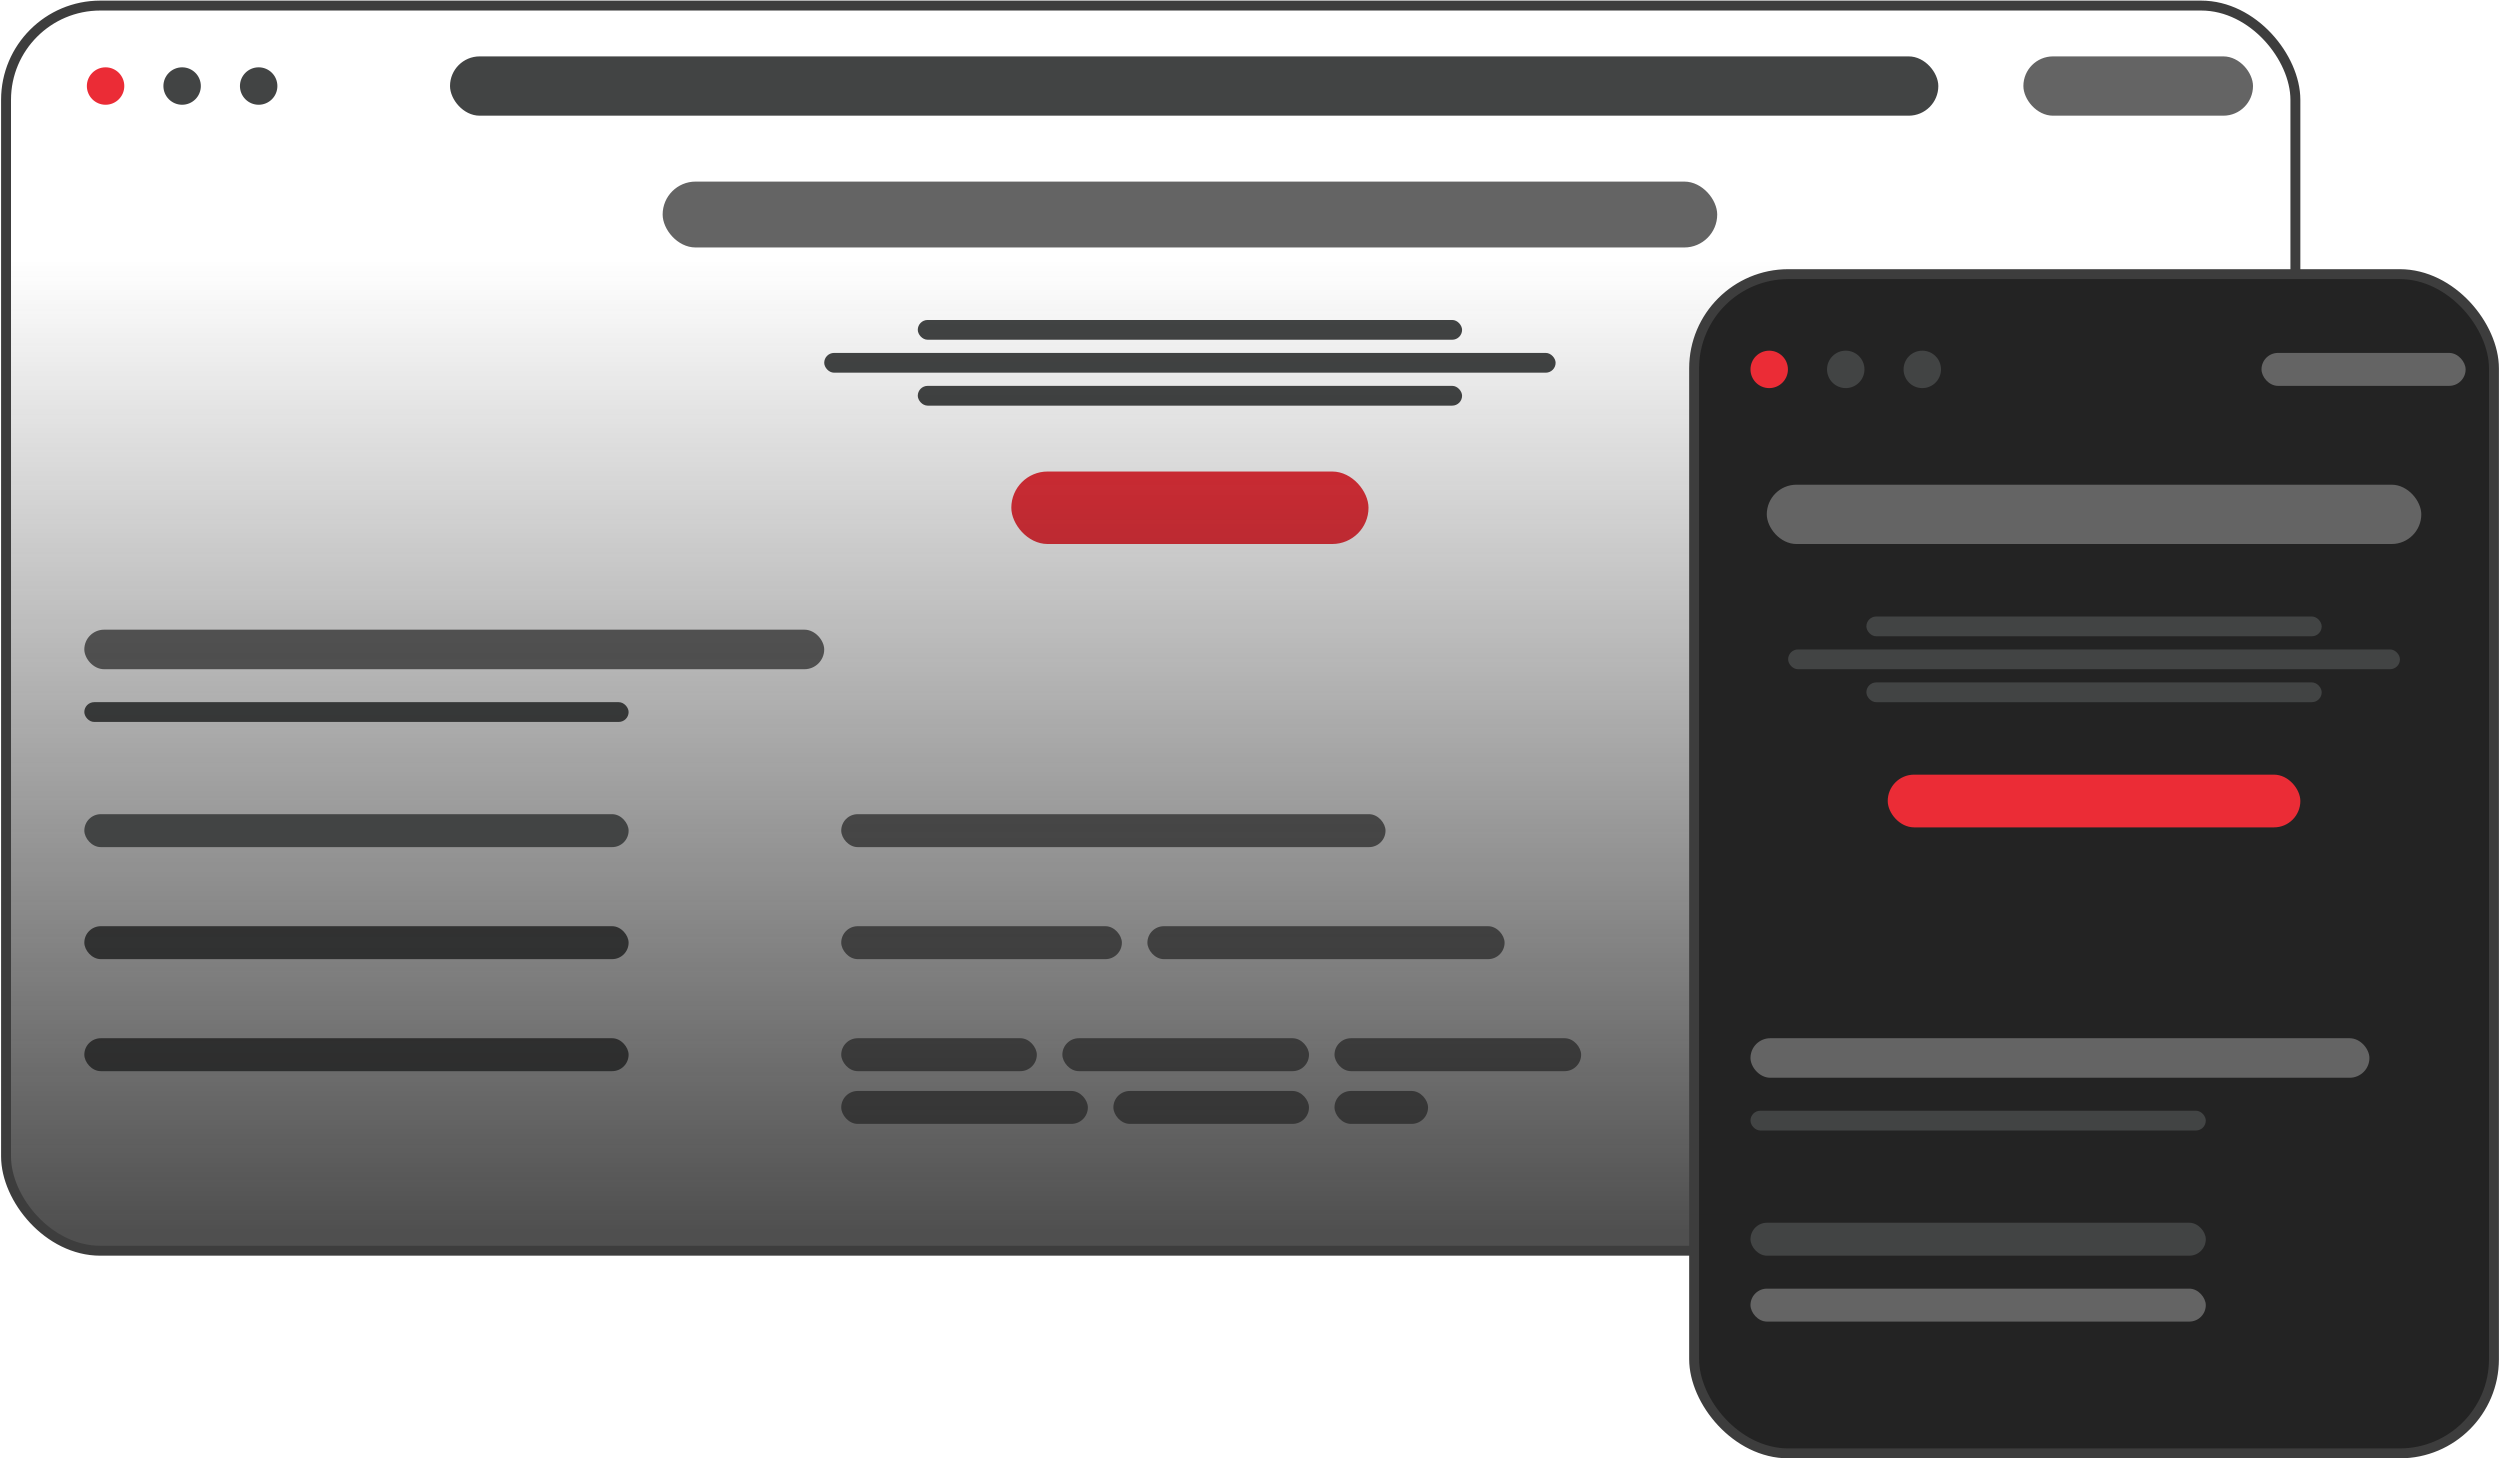 <?xml version="1.0" encoding="UTF-8"?> <svg xmlns="http://www.w3.org/2000/svg" width="252" height="147" viewBox="0 0 252 147" fill="none"><rect x="8.499" y="63.472" width="74.582" height="3.985" rx="1.993" fill="#646464"></rect><circle cx="10.642" cy="8.673" r="1.887" fill="#EB2C36"></circle><circle cx="18.358" cy="8.673" r="1.887" fill="#424444"></circle><circle cx="26.073" cy="8.673" r="1.887" fill="#424444"></circle><rect x="45.361" y="5.684" width="150.022" height="5.978" rx="2.989" fill="#424444"></rect><rect x="66.794" y="18.304" width="106.301" height="6.642" rx="3.321" fill="#646464"></rect><rect x="101.941" y="47.53" width="36.005" height="7.306" rx="3.653" fill="#EB2C36"></rect><rect x="92.512" y="32.253" width="54.865" height="1.993" rx="0.996" fill="#424444"></rect><rect x="8.499" y="70.778" width="54.865" height="1.993" rx="0.996" fill="#424444"></rect><rect x="84.796" y="82.069" width="54.865" height="3.321" rx="1.661" fill="#646464"></rect><rect x="8.499" y="93.361" width="54.865" height="3.321" rx="1.661" fill="#424444"></rect><rect x="84.796" y="93.361" width="28.29" height="3.321" rx="1.661" fill="#646464"></rect><rect x="115.658" y="93.361" width="36.005" height="3.321" rx="1.661" fill="#646464"></rect><rect x="8.499" y="104.653" width="54.865" height="3.321" rx="1.661" fill="#424444"></rect><rect x="84.796" y="104.653" width="19.717" height="3.321" rx="1.661" fill="#646464"></rect><rect x="112.229" y="109.968" width="19.717" height="3.321" rx="1.661" fill="#646464"></rect><rect x="107.086" y="104.653" width="24.861" height="3.321" rx="1.661" fill="#646464"></rect><rect x="134.518" y="109.968" width="9.43" height="3.321" rx="1.661" fill="#646464"></rect><rect x="134.518" y="104.653" width="24.861" height="3.321" rx="1.661" fill="#646464"></rect><rect x="84.796" y="109.968" width="24.861" height="3.321" rx="1.661" fill="#646464"></rect><rect x="92.512" y="38.895" width="54.865" height="1.993" rx="0.996" fill="#424444"></rect><rect x="83.081" y="35.574" width="73.725" height="1.993" rx="0.996" fill="#424444"></rect><rect x="0.609" y="0.562" width="230.766" height="125.512" rx="9.5" fill="url(#paint0_linear_251_208)" stroke="#3D3D3D"></rect><rect x="170.768" y="27.633" width="80.623" height="118.868" rx="9.5" fill="#232323" stroke="#3D3D3D"></rect><rect x="227.96" y="35.574" width="20.575" height="3.321" rx="1.661" fill="#646464"></rect><rect x="203.957" y="5.684" width="23.146" height="5.978" rx="2.989" fill="#646464"></rect><circle cx="178.336" cy="37.235" r="1.887" fill="#EB2C36"></circle><circle cx="186.051" cy="37.234" r="1.887" fill="#424444"></circle><circle cx="193.767" cy="37.235" r="1.887" fill="#424444"></circle><rect x="178.092" y="48.858" width="65.974" height="5.978" rx="2.989" fill="#646464"></rect><rect x="188.132" y="62.144" width="45.895" height="1.993" rx="0.996" fill="#424444"></rect><rect x="188.132" y="68.786" width="45.895" height="1.993" rx="0.996" fill="#424444"></rect><rect x="180.243" y="65.464" width="61.671" height="1.993" rx="0.996" fill="#424444"></rect><rect x="190.283" y="78.085" width="41.592" height="5.314" rx="2.657" fill="#EB2C36"></rect><rect x="176.449" y="111.961" width="45.895" height="1.993" rx="0.996" fill="#424444"></rect><rect x="176.449" y="104.653" width="62.388" height="3.985" rx="1.993" fill="#646464"></rect><rect x="176.449" y="129.895" width="45.895" height="3.321" rx="1.661" fill="#646464"></rect><rect x="8.5" y="82.069" width="54.865" height="3.321" rx="1.661" fill="#424444"></rect><rect x="176.449" y="123.252" width="45.895" height="3.321" rx="1.661" fill="#424444"></rect><defs><linearGradient id="paint0_linear_251_208" x1="115.992" y1="0.062" x2="115.992" y2="126.573" gradientUnits="userSpaceOnUse"><stop offset="0.206" stop-color="#232323" stop-opacity="0"></stop><stop offset="0.981" stop-color="#232323" stop-opacity="0.8"></stop></linearGradient></defs></svg> 